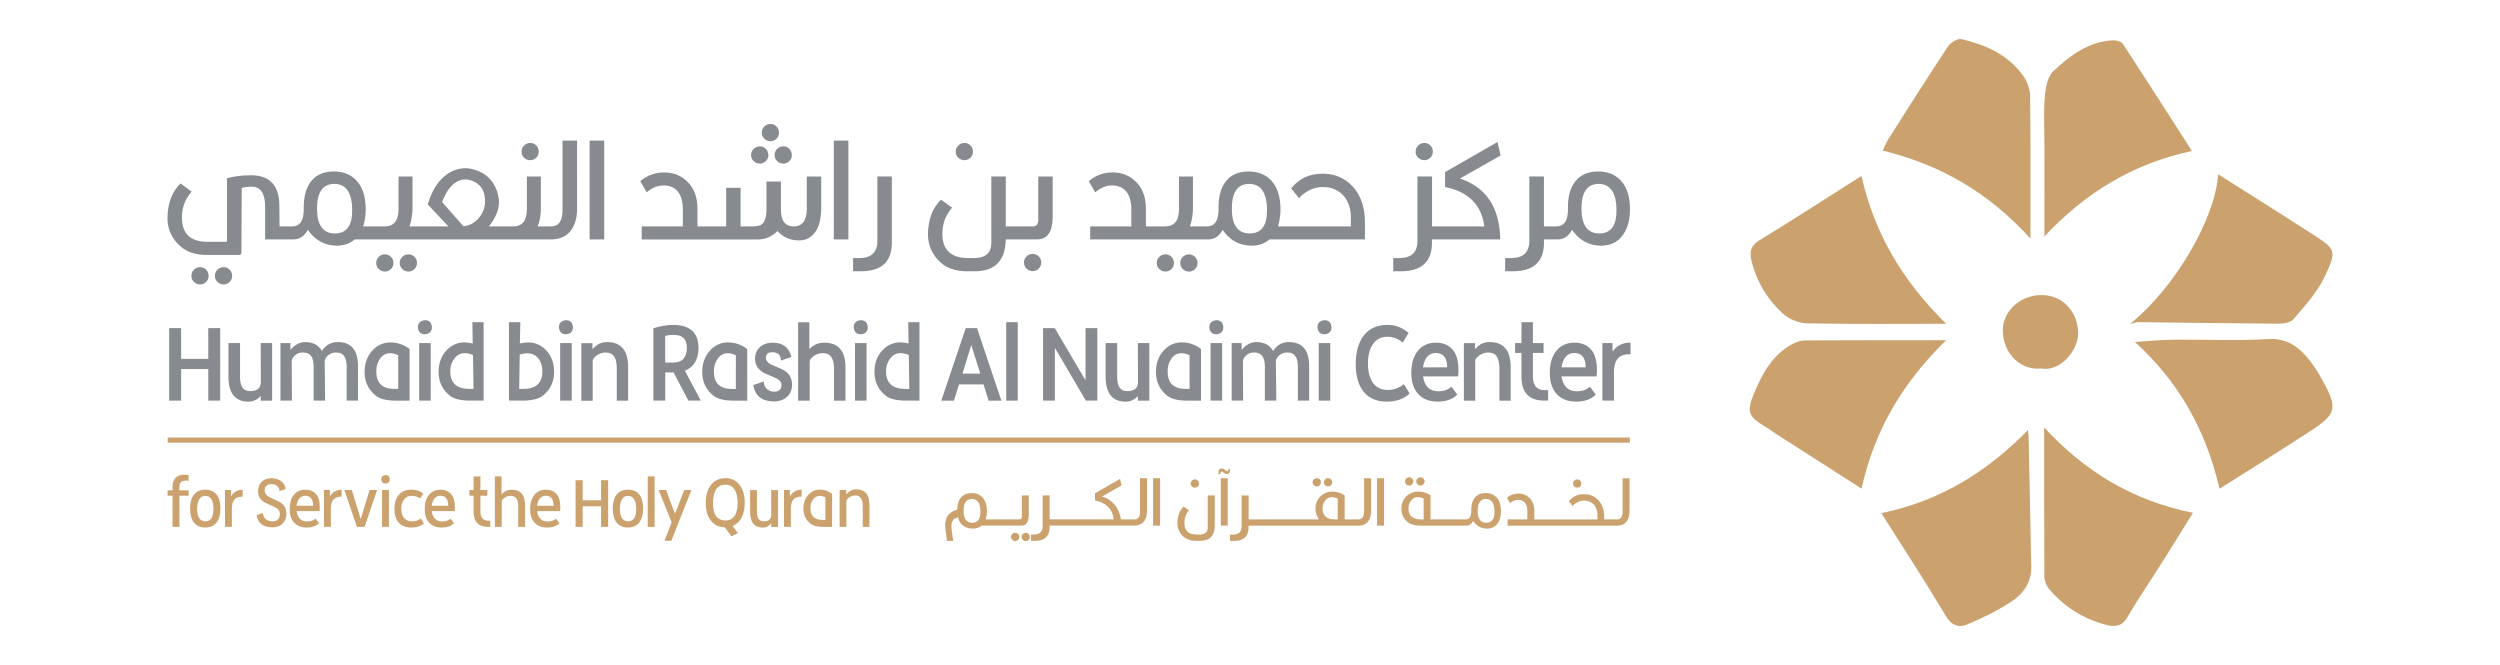 <svg xmlns="http://www.w3.org/2000/svg" xmlns:xlink="http://www.w3.org/1999/xlink" id="Layer_1" x="0px" y="0px" viewBox="0 0 560 148.95" style="enable-background:new 0 0 560 148.95;" xml:space="preserve"><style type="text/css">	.st0{fill:#CBA26E;}	.st1{fill:#878A8E;}</style><g>	<path class="st0" d="M520.41,85.5c-0.83-1.51-1.71-3.02-2.75-4.39c-2.42-3.18-5.11-5.44-9.71-5.16   c-7.02,0.43-14.08,0.06-21.13,0.14c-3.09,0.04-6.17,0.36-8.61,0.51c9.76,8.82,15.92,19.7,18.96,32.88   c6.87-4.35,13.73-8.6,20.5-13.01C523.35,92.77,523.64,91.39,520.41,85.5"></path>	<path class="st0" d="M477.11,72.56c0.95-0.2,1.46-0.41,1.98-0.4c10.41,0.11,20.82,0.29,31.23,0.35c1.17,0,2.79-0.25,3.44-1.03   c2.53-3,5.32-5.99,6.96-9.48c2.8-5.94,2.51-6.16-2.79-9.59c-6.88-4.45-13.83-8.79-21.06-13.37   C496.21,49.1,486.98,64.72,477.11,72.56"></path>	<path class="st0" d="M457.89,95.74c0,11.29-0.02,22.4,0.05,33.5c0,0.89,0.43,1.94,1.01,2.63c3.38,4.04,7.69,6.75,12.76,8.08   c1.69,0.45,3.48,0.56,4.73-1.56c2.63-4.48,5.57-8.78,8.35-13.18c2.17-3.43,4.29-6.9,6.43-10.34   C477.88,112.19,467.14,105.77,457.89,95.74"></path>	<path class="st0" d="M454.26,96.34c-9.06,9.24-19.53,15.87-32.84,18.6c4.84,7.66,9.81,15.26,14.46,23.06   c1.31,2.21,2.97,2.64,4.77,1.88c3.43-1.44,6.83-3.11,9.94-5.15c2.64-1.73,4.48-4.29,4.41-7.78c-0.2-9.67-0.38-19.33-0.58-29   C454.4,97.26,454.28,96.58,454.26,96.34"></path>	<path class="st0" d="M454.82,53.44c0-11.02,0.06-21.46-0.07-31.9c-0.02-1.53-0.65-3.28-1.54-4.54c-3.36-4.75-8.4-6.98-13.85-8.24   c-0.85-0.2-2.41,0.76-2.99,1.62c-4.56,6.87-8.97,13.84-13.39,20.8c-0.58,0.91-0.95,1.96-1.24,2.56   C434.67,36.9,445.44,43.12,454.82,53.44"></path>	<path class="st0" d="M457.94,52.97c9.08-9.69,19.67-16.28,33.05-19.15c-5.15-8.03-10.26-16.04-15.46-23.99   c-0.35-0.53-1.45-0.83-2.18-0.8c-5.49,0.23-9.64,3.4-13.38,6.88c-1.32,1.22-1.77,3.77-1.94,5.78c-0.3,3.5-0.08,7.04-0.08,10.56   C457.94,39.15,457.94,46.05,457.94,52.97"></path>	<path class="st0" d="M404.4,76.25c-0.99,0-2.07,0.36-2.96,0.84c-4.47,2.42-6.72,6.66-8.57,11.09c-1.71,4.08-1.2,5.2,2.62,7.43   c0.75,0.44,1.44,1,2.17,1.47c6.43,4.12,12.87,8.23,19.33,12.37c2.88-13.09,9.2-23.73,18.95-33.25   C425.11,76.21,414.75,76.19,404.4,76.25"></path>	<path class="st0" d="M399.37,70.26c1.36,1.25,3.6,2.13,5.45,2.17c10.16,0.21,20.32,0.1,31.14,0.1c-9.94-9.73-16.11-20.38-19-33.12   c-7.65,4.85-15.21,9.74-22.88,14.43c-1.87,1.15-2.22,2.53-1.8,4.35C393.38,62.94,395.83,67.02,399.37,70.26"></path>	<path class="st0" d="M465.52,74.57c-0.08-4.37-3.16-8.45-8.17-8.48c-4.79-0.03-8.89,3.63-8.72,8.24c0.18,4.83,3.91,8.72,8.62,8.21   C461.45,83.36,465.59,78.46,465.52,74.57"></path>	<path class="st1" d="M40.37,55.14c1.45,1.31,3.46,1.97,6.01,1.97h7.21c0.33,0,0.49-0.2,0.49-0.6l0.07-14.41   c0.68-0.19,1.43-0.28,2.25-0.28c1.99,0,2.99,1.51,2.99,4.53v7.27h5.24h0.53h0.63c1.36-0.02,2.41-0.74,3.16-2.14   c1.64,2.37,3.83,3.55,6.57,3.55c1.57-0.02,2.88-0.49,3.94-1.41h4.39h0.53h10.33h0.53h18.45h0.53h9.25h0.03h0.49v-0.02   c1.81-0.11,3.17-0.85,4.08-2.23c0.8-1.24,1.2-2.78,1.2-4.61V31.49h-3.27v15.61c0,2.39-0.85,3.6-2.53,3.62h-3.02   c0.47-1.2,0.7-2.54,0.7-4.04v-7.13h-3.13v7.31c0,2.58-1.03,3.86-3.09,3.86h-0.7h-0.53h-4.18c1.5-1.9,2.25-3.71,2.25-5.45   c-0.02-1.12-0.29-2.25-0.81-3.37c-0.91-1.9-2.41-3.17-4.5-3.83c-0.75-0.26-1.49-0.39-2.21-0.39c-0.96,0-1.92,0.21-2.88,0.63   c-2.46,1.17-4.24,3.44-5.34,6.82l-0.25,0.63l4.67,4.96h-5.2h-0.53h-2.99c0.45-1.36,0.67-2.71,0.67-4.04v-7.13h-3.13v7.31   c0,2.58-1.03,3.86-3.09,3.86h-1.79h-0.53h-2.5c0.37-1.29,0.56-2.55,0.56-3.8c0-2.74-0.64-4.84-1.91-6.31   c-1.28-1.46-3.01-2.2-5.19-2.2c-2.23,0-3.91,0.7-5.06,2.11c-1.15,1.4-1.72,3.37-1.72,5.9v0.6c-0.02,2.44-0.87,3.67-2.53,3.69h-0.35   h-0.53h-2.01l-0.04-4.53c0-4.55-2.06-6.85-6.18-6.92c-2.16,0-4.01,0.22-5.56,0.67v14.24h-4.43c-3.77-0.02-5.66-1.84-5.66-5.45   c0-2.23,0.73-4.16,2.18-5.8l-2.5-1.83c-1.9,1.83-2.87,4.43-2.92,7.8C37.54,51.37,38.49,53.45,40.37,55.14 M99.03,45.26   c0.89-2.41,2.09-3.98,3.59-4.71c0.54-0.23,1.09-0.35,1.65-0.35c0.44,0,0.9,0.08,1.37,0.25c1.99,0.7,3,2.24,3.02,4.61   c0,1.55-0.57,2.92-1.72,4.11c-0.84,0.87-1.88,1.37-3.13,1.51L99.03,45.26z M74.85,41.19c2.69,0,4.04,1.99,4.04,5.97   c0,3.42-1.29,5.13-3.87,5.13c-2.67,0-4.01-1.86-4.01-5.59C71.02,43.07,72.29,41.23,74.85,41.19"></path>	<path class="st1" d="M51.44,63.15c0.37-0.37,0.56-0.82,0.56-1.34c0-0.56-0.19-1.03-0.56-1.41c-0.38-0.37-0.82-0.56-1.34-0.56   c-0.54,0-1,0.19-1.39,0.56c-0.39,0.38-0.58,0.85-0.58,1.41c0,0.52,0.19,0.96,0.58,1.34c0.39,0.37,0.85,0.56,1.39,0.56   C50.62,63.72,51.06,63.53,51.44,63.15"></path>	<path class="st1" d="M46.17,63.15c0.37-0.37,0.56-0.82,0.56-1.34c0-0.56-0.19-1.03-0.56-1.41c-0.37-0.37-0.83-0.56-1.37-0.56   c-0.52,0-0.97,0.19-1.35,0.56c-0.39,0.38-0.58,0.85-0.58,1.41c0,0.52,0.19,0.96,0.58,1.34c0.39,0.37,0.84,0.56,1.35,0.56   C45.34,63.72,45.79,63.53,46.17,63.15"></path>	<path class="st1" d="M93.41,58.9c0-0.54-0.19-1-0.56-1.37c-0.38-0.37-0.82-0.56-1.34-0.56c-0.54,0-1,0.19-1.39,0.56   c-0.39,0.37-0.58,0.83-0.58,1.37c0,0.54,0.19,1,0.58,1.37c0.39,0.37,0.85,0.56,1.39,0.56c0.51,0,0.96-0.19,1.34-0.56   C93.22,59.9,93.41,59.44,93.41,58.9"></path>	<path class="st1" d="M87.57,60.27c0.37-0.38,0.56-0.83,0.56-1.37c0-0.54-0.19-1-0.56-1.37c-0.38-0.37-0.83-0.56-1.37-0.56   c-0.51,0-0.97,0.19-1.35,0.56c-0.39,0.38-0.58,0.83-0.58,1.37c0,0.54,0.19,1,0.58,1.37c0.39,0.37,0.84,0.56,1.35,0.56   C86.74,60.83,87.2,60.65,87.57,60.27"></path>	<path class="st1" d="M118.75,35.88c0.54,0,1-0.19,1.37-0.56c0.38-0.37,0.56-0.82,0.56-1.34c0-0.56-0.19-1.03-0.56-1.4   c-0.37-0.38-0.83-0.56-1.37-0.56c-0.52,0-0.97,0.2-1.35,0.58c-0.39,0.39-0.58,0.85-0.58,1.39c0,0.52,0.19,0.96,0.58,1.34   C117.78,35.69,118.23,35.88,118.75,35.88"></path>	<rect x="132.07" y="31.49" class="st1" width="3.27" height="22.14"></rect>	<path class="st1" d="M148.66,41.54c1.31,0,2.35,0.43,3.11,1.3c0.76,0.87,1.15,2.16,1.18,3.87v4.01h-9.21v2.92h14.48h0.53h10.97   c1.76,0,3.23-0.63,4.43-1.9c1.22,1.41,2.85,2.11,4.88,2.11c1.55,0,2.78-0.68,3.69-2.04c0.8-1.17,1.21-2.94,1.23-5.31v-6.96h-3.23   v7.17c0,2.67-0.97,4.01-2.92,4.01c-1.92,0-2.88-1.26-2.88-3.8v-6.26h-3.23v6.22c0,1.85-0.41,3.01-1.23,3.48   c-0.4,0.24-1.1,0.35-2.11,0.35h-2.46v-8.65h-3.23v8.65h-3.9h-0.53h-2v-3.97c0-2.51-0.72-4.49-2.15-5.94   c-1.43-1.45-3.2-2.18-5.31-2.18c-2.04,0-3.82,0.65-5.34,1.97c0.47,0.85,0.95,1.68,1.44,2.5C146.06,42.05,147.33,41.54,148.66,41.54   "></path>	<path class="st1" d="M172.6,31.63c0.52,0,0.96-0.19,1.34-0.56c0.37-0.37,0.56-0.82,0.56-1.34c0-0.56-0.19-1.03-0.56-1.4   c-0.37-0.38-0.82-0.56-1.34-0.56c-0.54,0-1,0.19-1.39,0.56c-0.39,0.37-0.58,0.84-0.58,1.4c0,0.52,0.2,0.96,0.58,1.34   C171.6,31.44,172.06,31.63,172.6,31.63"></path>	<path class="st1" d="M170.21,36.65c0.51,0,0.96-0.19,1.34-0.56c0.38-0.37,0.56-0.82,0.56-1.34c0-0.56-0.19-1.03-0.56-1.4   c-0.37-0.38-0.82-0.56-1.34-0.56c-0.54,0-1,0.19-1.39,0.56c-0.39,0.37-0.58,0.84-0.58,1.4c0,0.52,0.2,0.96,0.58,1.34   C169.21,36.46,169.67,36.65,170.21,36.65"></path>	<path class="st1" d="M173.51,34.75c0,0.52,0.19,0.96,0.58,1.34c0.39,0.37,0.85,0.56,1.39,0.56c0.51,0,0.96-0.19,1.33-0.56   c0.38-0.37,0.56-0.82,0.56-1.34c0-0.56-0.19-1.03-0.56-1.41c-0.37-0.37-0.82-0.56-1.33-0.56c-0.54,0-1,0.19-1.39,0.56   C173.71,33.72,173.51,34.19,173.51,34.75"></path>	<rect x="186.77" y="31.49" class="st1" width="3.27" height="22.14"></rect>	<path class="st1" d="M199.77,54.37V39.53h-3.23v14.41c0,2.58-1.37,3.87-4.11,3.87h-1.34v2.95h1.76   C197.46,60.77,199.77,58.63,199.77,54.37"></path>	<path class="st1" d="M216.01,35.88c0.54,0,1-0.19,1.37-0.56c0.38-0.37,0.56-0.82,0.56-1.34c0-0.56-0.19-1.03-0.56-1.4   c-0.37-0.38-0.83-0.56-1.37-0.56c-0.52,0-0.97,0.2-1.35,0.58c-0.39,0.39-0.58,0.85-0.58,1.39c0,0.52,0.19,0.96,0.58,1.34   C215.04,35.69,215.49,35.88,216.01,35.88"></path>	<path class="st1" d="M210.7,58.8c1.45,1.31,3.46,1.97,6.01,1.97h1.62c4.55,0,6.87-2.38,6.96-7.14h1.97h0.53h4.5   c2.27,0,3.45-1.62,3.51-4.85v-9.24h-3.23v9.74c0,0.94-0.4,1.42-1.2,1.44h-3.58h-0.53h-1.97V39.53h-3.23V54.4   c0,2.25-1.29,3.39-3.87,3.41h-1.44c-3.77-0.05-5.66-1.86-5.66-5.45c0-2.23,0.72-4.17,2.18-5.84l-2.49-1.79   c-1.9,1.83-2.87,4.42-2.92,7.77C207.88,55.01,208.83,57.11,210.7,58.8"></path>	<path class="st1" d="M229.95,57.43c-0.39,0.37-0.58,0.83-0.58,1.37c0,0.54,0.19,1,0.58,1.37c0.39,0.37,0.85,0.56,1.39,0.56   c0.52,0,0.96-0.19,1.34-0.56c0.37-0.38,0.56-0.83,0.56-1.37c0-0.54-0.19-1-0.56-1.37c-0.37-0.37-0.82-0.56-1.34-0.56   C230.8,56.86,230.33,57.05,229.95,57.43"></path>	<path class="st1" d="M249.12,41.54c1.31,0,2.35,0.43,3.11,1.3c0.76,0.87,1.15,2.16,1.18,3.86v4.01h-9.21v2.92h14.48h0.53h10.33   h0.53h0.63c1.36-0.02,2.42-0.74,3.16-2.14c1.64,2.37,3.83,3.55,6.57,3.55c1.57-0.02,2.88-0.49,3.94-1.41h4.39h0.53h16.45v-3.97   c0-3.09-0.84-5.65-2.53-7.66c-1.8-2.06-4.11-3.1-6.92-3.1c-2.97,0-5.33,1.1-7.06,3.31l1.76,2.21c0.26-0.37,0.62-0.73,1.09-1.05   c1.31-0.98,2.73-1.48,4.25-1.48c1.95,0,3.51,0.68,4.71,2.04c1.03,1.29,1.55,2.87,1.55,4.75v2.04H289.3h-0.53h-2.5   c0.37-1.29,0.56-2.55,0.56-3.8c0-2.74-0.64-4.84-1.92-6.31c-1.28-1.46-3.01-2.2-5.18-2.2c-2.23,0-3.91,0.7-5.06,2.11   c-1.15,1.4-1.72,3.37-1.72,5.9v0.6c-0.02,2.44-0.87,3.67-2.53,3.69h-0.35h-0.53h-2.99c0.45-1.36,0.67-2.71,0.67-4.04v-7.13h-3.13   v7.31c0,2.58-1.03,3.86-3.09,3.86h-1.79h-0.53h-2v-3.97c0-2.51-0.71-4.49-2.14-5.94c-1.43-1.45-3.2-2.18-5.31-2.18   c-2.04,0-3.82,0.66-5.34,1.97c0.47,0.84,0.95,1.68,1.44,2.5C246.52,42.05,247.78,41.54,249.12,41.54 M279.77,41.19   c2.69,0,4.04,1.99,4.04,5.97c0,3.42-1.29,5.13-3.87,5.13c-2.67,0-4.01-1.86-4.01-5.59C275.94,43.07,277.22,41.23,279.77,41.19"></path>	<path class="st1" d="M262.41,60.27c0.37-0.38,0.56-0.83,0.56-1.37c0-0.54-0.19-1-0.56-1.37c-0.38-0.37-0.83-0.56-1.37-0.56   c-0.52,0-0.97,0.19-1.35,0.56c-0.39,0.38-0.58,0.83-0.58,1.37c0,0.54,0.19,1,0.58,1.37c0.39,0.37,0.84,0.56,1.35,0.56   C261.57,60.83,262.03,60.65,262.41,60.27"></path>	<path class="st1" d="M266.34,60.84c0.51,0,0.96-0.19,1.34-0.56c0.37-0.38,0.56-0.83,0.56-1.37c0-0.54-0.19-1-0.56-1.37   c-0.38-0.37-0.82-0.56-1.34-0.56c-0.54,0-1,0.19-1.39,0.56c-0.39,0.38-0.58,0.83-0.58,1.37c0,0.54,0.2,1,0.58,1.37   C265.34,60.65,265.81,60.84,266.34,60.84"></path>	<path class="st1" d="M319.03,35.88c0.54,0,1-0.19,1.37-0.56c0.38-0.37,0.56-0.82,0.56-1.34c0-0.56-0.19-1.03-0.56-1.4   c-0.37-0.38-0.83-0.56-1.37-0.56c-0.51,0-0.97,0.2-1.35,0.58c-0.39,0.39-0.58,0.85-0.58,1.39c0,0.52,0.19,0.96,0.58,1.34   C318.07,35.69,318.52,35.88,319.03,35.88"></path>	<path class="st1" d="M320.76,54.37v-0.74h2.01h0.53h12.76c-0.14-7.15-3.15-11.69-9.03-13.64l9.11-5.17l-0.7-3.02l-11.74,6.75v3.34   c5.25,1.08,8.18,4.02,8.79,8.82h-9.17h-0.53h-2.01V39.53h-3.27v14.41c0,2.58-1.36,3.87-4.08,3.87h-1.34v2.95h1.72   C318.44,60.77,320.76,58.63,320.76,54.37"></path>	<path class="st1" d="M345.85,54.37v-0.74h2h0.53h0.6c1.36-0.02,2.41-0.74,3.16-2.14c1.64,2.37,3.84,3.55,6.61,3.55   c2.44-0.05,4.21-1.14,5.31-3.27c0.7-1.31,1.05-2.96,1.05-4.96c0-2.67-0.63-4.74-1.9-6.2c-1.27-1.46-2.99-2.2-5.17-2.2   c-2.23,0-3.92,0.7-5.08,2.11c-1.16,1.4-1.74,3.37-1.74,5.9v0.6c-0.02,2.44-0.87,3.67-2.53,3.69h-0.32h-0.53h-2V39.53h-3.27v14.41   c0,2.58-1.36,3.87-4.08,3.87h-1.34v2.95h1.72C343.53,60.77,345.85,58.63,345.85,54.37 M358.05,41.19c2.69,0,4.04,1.99,4.04,5.97   c0,3.42-1.28,5.13-3.83,5.13c-2.67,0-4.01-1.86-4.01-5.59C354.25,43.07,355.52,41.23,358.05,41.19"></path>	<polygon class="st1" points="49.32,89.74 49.32,73.5 46.65,73.5 46.65,80.39 40.57,80.39 40.57,73.5 37.9,73.5 37.9,89.74    40.57,89.74 40.57,82.67 46.65,82.67 46.65,89.74  "></polygon>	<path class="st1" d="M60.96,89.74V76.85H58.4l0.03,8.86c-0.07,1.28-0.86,1.9-2.43,1.9c-1.5,0-2.23-1.03-2.23-3.14v-7.62h-2.59v7.62   c0.02,3.65,1.52,5.5,4.49,5.5c1.03,0,1.95-0.42,2.74-1.26v1.04H60.96z"></path>	<path class="st1" d="M80.19,89.74v-7.9c-0.05-3.47-1.58-5.22-4.54-5.22c-0.71,0-1.37,0.16-1.96,0.47c-0.55,0.29-1.08,0.8-1.57,1.52   c-0.46-0.72-0.99-1.23-1.57-1.52c-0.61-0.31-1.38-0.47-2.27-0.47c-0.63,0-1.27,0.2-1.9,0.58c-0.52,0.31-0.96,0.72-1.32,1.21v-1.56   h-2.24v12.89h2.57l-0.05-8.88c0.01-0.23,0.12-0.5,0.31-0.78c0.19-0.29,0.48-0.55,0.84-0.78c0.36-0.22,0.81-0.34,1.33-0.34h0.08   c1.58,0,2.36,1.03,2.36,3.14v7.64h2.57l-0.1-8.86c0-0.23,0.1-0.5,0.3-0.79c0.2-0.3,0.5-0.56,0.88-0.79   c0.38-0.23,0.83-0.34,1.33-0.34h0.08c1.57,0,2.33,1.03,2.33,3.14v7.64H80.19z"></path>	<path class="st1" d="M81.66,83.35c0.02,2.18,0.85,3.95,2.48,5.25c0.88,0.74,2.39,1.13,4.47,1.15h3.14V78.18l-0.05-0.03   c-1.25-0.96-2.69-1.45-4.26-1.45c-1.33,0-2.52,0.45-3.53,1.32C82.42,79.35,81.66,81.14,81.66,83.35 M85.4,79.99   c0.52-0.58,1.17-0.88,1.95-0.88c0.6,0,1.22,0.16,1.85,0.47v7.54h-0.85c-2.73-0.01-4.06-1.3-4.06-3.93   C84.28,81.96,84.66,80.88,85.4,79.99"></path>	<rect x="93.89" y="76.85" class="st1" width="2.59" height="12.89"></rect>	<path class="st1" d="M95.19,71.72L95.19,71.72c-1.05,0.11-1.58,0.64-1.58,1.6c0.09,1.03,0.62,1.55,1.59,1.55h0h0   c1.03-0.09,1.55-0.61,1.55-1.57C96.68,72.25,96.15,71.72,95.19,71.72"></path>	<path class="st1" d="M100.49,78.02c-1.49,1.31-2.25,3.1-2.25,5.32c0.02,2.18,0.85,3.95,2.48,5.25c0.88,0.74,2.39,1.13,4.47,1.15   h3.14V72.17h-2.52l0.08,4.77c-0.7-0.16-1.32-0.25-1.87-0.25C102.7,76.7,101.51,77.15,100.49,78.02 M105.95,79.53l0.12,7.59h-0.87   c-2.92-0.02-4.34-1.31-4.34-3.96c0-1.2,0.4-2.27,1.19-3.18c0.55-0.58,1.25-0.88,2.08-0.88C104.73,79.12,105.34,79.26,105.95,79.53"></path>	<path class="st1" d="M116.55,72.17h-2.54v17.57h3.14c2.08-0.02,3.6-0.4,4.49-1.15c1.63-1.3,2.47-3.07,2.49-5.25   c0-2.23-0.76-4.02-2.26-5.32c-1.03-0.88-2.22-1.32-3.53-1.32c-0.55,0-1.18,0.08-1.89,0.23l0.1-4.64L116.55,72.17z M118.14,79.14   c0.88,0,1.61,0.28,2.16,0.83c0.79,0.77,1.19,1.85,1.19,3.2c0,2.64-1.42,3.94-4.34,3.95h-0.85l0.12-7.71   C117.09,79.23,117.66,79.14,118.14,79.14"></path>	<path class="st1" d="M126.78,71.72L126.78,71.72c-1.05,0.11-1.58,0.64-1.58,1.6c0.09,1.03,0.63,1.55,1.59,1.55h0h0   c1.03-0.09,1.55-0.61,1.55-1.57C128.26,72.25,127.73,71.72,126.78,71.72"></path>	<rect x="125.48" y="76.85" class="st1" width="2.59" height="12.89"></rect>	<path class="st1" d="M132.75,80.86c0-0.38,0.3-0.8,0.9-1.23c0.6-0.44,1.27-0.66,1.97-0.66h0.13c1.62,0,2.41,1.15,2.41,3.52v7.26   h2.54v-7.54c0-3.7-1.58-5.58-4.69-5.58c-0.66,0-1.25,0.12-1.78,0.37c-0.47,0.22-0.98,0.63-1.52,1.23v-1.36h-2.49v12.89h2.54V80.86z   "></path>	<path class="st1" d="M156.47,77.88c-0.02-3.38-1.94-5.1-5.71-5.1c-1.31,0-2.76,0.24-4.33,0.72l-0.08,0.02v16.22h2.67v-6.33h1.85   l3.33,6.33h2.78l-3.56-6.69C155.45,82.22,156.47,80.48,156.47,77.88 M150.82,81.2H149v-5.94c0.41-0.16,1.06-0.24,1.92-0.24   c1.98,0,2.94,0.95,2.94,2.91C153.81,80.13,152.81,81.2,150.82,81.2"></path>	<path class="st1" d="M159.54,78.03c-1.49,1.32-2.25,3.11-2.25,5.32c0.02,2.18,0.85,3.94,2.48,5.25c0.88,0.75,2.39,1.13,4.47,1.15   h3.14V78.18l-0.05-0.03c-1.25-0.96-2.69-1.45-4.26-1.45C161.74,76.7,160.56,77.15,159.54,78.03 M164.82,87.13h-0.85   c-2.73-0.02-4.06-1.3-4.06-3.93c0-1.24,0.38-2.32,1.12-3.2c0.52-0.58,1.17-0.88,1.95-0.88c0.6,0,1.22,0.16,1.85,0.46V87.13z"></path>	<path class="st1" d="M173.37,87.74h-0.08c-0.43,0-0.89-0.16-1.36-0.49c-0.48-0.32-0.76-0.87-0.84-1.65l-0.01-0.14l-2.34,0.79   l0.02,0.1c0.4,2.34,1.92,3.54,4.54,3.58c1.21,0,2.2-0.34,2.95-1c0.75-0.66,1.15-1.56,1.18-2.68c0-1.69-0.78-2.88-2.33-3.56   l-1.73-0.76c-1.2-0.45-1.81-1.04-1.81-1.73c0-0.4,0.11-0.7,0.33-0.94c0.21-0.23,0.57-0.35,1.06-0.35h0.1c0.5,0,0.93,0.12,1.28,0.36   c0.35,0.27,0.55,0.72,0.59,1.34l0.01,0.14l2.35-0.76l-0.03-0.1c-0.49-2.03-1.86-3.09-4.1-3.14c-1.17,0-2.14,0.32-2.87,0.96   c-0.73,0.64-1.12,1.5-1.16,2.56c0,1.59,0.8,2.74,2.38,3.44l1.93,0.84c0.63,0.26,1.06,0.53,1.28,0.78c0.22,0.25,0.33,0.58,0.33,0.99   C175.01,87.28,174.46,87.74,173.37,87.74"></path>	<path class="st1" d="M181.29,78.18v-6h-2.51v17.57h2.59v-8.76c0-0.38,0.3-0.8,0.9-1.23c0.6-0.44,1.27-0.66,1.99-0.66h0.13   c1.64,0,2.43,1.15,2.43,3.52v7.13h2.57v-7.46c0-3.67-1.6-5.53-4.74-5.53c-0.67,0-1.28,0.11-1.8,0.34   C182.37,77.29,181.85,77.66,181.29,78.18"></path>	<rect x="191.52" y="76.85" class="st1" width="2.59" height="12.89"></rect>	<path class="st1" d="M192.81,71.72L192.81,71.72c-1.05,0.11-1.58,0.64-1.58,1.6c0.09,1.03,0.62,1.55,1.59,1.55h0h0.01   c1.03-0.09,1.55-0.61,1.55-1.57C194.3,72.25,193.77,71.72,192.81,71.72"></path>	<path class="st1" d="M198.12,78.02c-1.49,1.31-2.25,3.1-2.25,5.32c0.02,2.18,0.85,3.95,2.48,5.25c0.88,0.74,2.39,1.13,4.47,1.15   h3.14V72.17h-2.52l0.08,4.77c-0.7-0.16-1.32-0.25-1.87-0.25C200.32,76.7,199.13,77.15,198.12,78.02 M203.57,79.53l0.12,7.59h-0.88   c-2.92-0.02-4.34-1.31-4.34-3.96c0-1.2,0.4-2.27,1.19-3.18c0.55-0.58,1.25-0.88,2.08-0.88C202.35,79.12,202.97,79.26,203.57,79.53"></path>	<path class="st1" d="M218.85,73.5h-2.53l-5.42,16.1l-0.05,0.15h2.83l1.15-3.64h5.48l1.12,3.56l0.02,0.08h2.86l-5.44-16.17   L218.85,73.5z M215.59,83.69l1.98-6.42l2.01,6.42H215.59z"></path>	<rect x="225.39" y="72.17" class="st1" width="2.59" height="17.57"></rect>	<polygon class="st1" points="233.65,89.74 236.29,89.74 236.29,77.92 243.2,89.69 243.24,89.74 245.8,89.74 245.8,73.5    243.16,73.5 243.16,85.2 236.3,73.55 236.27,73.5 233.65,73.5  "></polygon>	<path class="st1" d="M257.45,89.74V76.85h-2.57l0.03,8.86c-0.07,1.28-0.86,1.9-2.43,1.9c-1.5,0-2.23-1.03-2.23-3.14v-7.62h-2.59   v7.62c0.02,3.65,1.52,5.5,4.49,5.5c1.03,0,1.95-0.42,2.74-1.26v1.04H257.45z"></path>	<path class="st1" d="M261.41,88.6c0.88,0.74,2.39,1.13,4.47,1.15h3.14V78.18l-0.05-0.04c-1.25-0.96-2.69-1.45-4.26-1.45   c-1.33,0-2.52,0.45-3.53,1.32c-1.49,1.32-2.25,3.11-2.25,5.32C258.94,85.53,259.78,87.3,261.41,88.6 M262.66,79.99   c0.52-0.58,1.17-0.88,1.95-0.88c0.6,0,1.22,0.16,1.85,0.47v7.54h-0.85c-2.73-0.01-4.06-1.3-4.06-3.93   C261.54,81.96,261.92,80.88,262.66,79.99"></path>	<rect x="271.16" y="76.85" class="st1" width="2.59" height="12.89"></rect>	<path class="st1" d="M272.46,71.72L272.46,71.72c-1.05,0.11-1.58,0.64-1.58,1.6c0.09,1.03,0.62,1.55,1.59,1.55h0h0   c1.03-0.09,1.55-0.61,1.55-1.57C273.94,72.25,273.42,71.72,272.46,71.72"></path>	<path class="st1" d="M293.25,89.74v-7.9c-0.05-3.47-1.58-5.22-4.54-5.22c-0.71,0-1.37,0.16-1.96,0.47   c-0.55,0.29-1.08,0.8-1.57,1.52c-0.46-0.72-0.99-1.23-1.57-1.52c-0.61-0.31-1.38-0.47-2.27-0.47c-0.63,0-1.27,0.2-1.9,0.58   c-0.52,0.31-0.96,0.72-1.31,1.21v-1.56h-2.24v12.89h2.57l-0.05-8.88c0.02-0.23,0.12-0.5,0.31-0.78c0.19-0.29,0.48-0.55,0.84-0.78   c0.36-0.22,0.81-0.34,1.33-0.34h0.08c1.58,0,2.36,1.03,2.36,3.14v7.64h2.57l-0.1-8.86c0-0.23,0.1-0.5,0.3-0.79   c0.2-0.3,0.5-0.56,0.88-0.79c0.38-0.23,0.83-0.34,1.33-0.34h0.08c1.56,0,2.33,1.03,2.33,3.14v7.64H293.25z"></path>	<path class="st1" d="M296.69,71.72L296.69,71.72c-1.05,0.11-1.58,0.64-1.58,1.6c0.09,1.03,0.62,1.55,1.59,1.55h0h0.01   c1.03-0.09,1.55-0.61,1.55-1.57C298.17,72.25,297.65,71.72,296.69,71.72"></path>	<rect x="295.39" y="76.85" class="st1" width="2.59" height="12.89"></rect>	<path class="st1" d="M303.68,81.57c0,2.68,0.61,4.76,1.8,6.21c1.2,1.45,2.94,2.19,5.15,2.19c2.09,0,3.79-0.59,5.06-1.76l0.07-0.06   l-1.28-2.1l-0.1,0.08c-1.04,0.81-2.22,1.22-3.52,1.22c-1.41,0-2.51-0.52-3.28-1.54c-0.77-1.03-1.16-2.51-1.16-4.37   c0-1.86,0.39-3.35,1.16-4.42c0.76-1.06,1.83-1.59,3.18-1.59c1.22,0,2.35,0.41,3.36,1.22l0.1,0.08l1.31-2.16l-0.08-0.06   c-0.75-0.6-1.5-1.04-2.22-1.32c-0.73-0.27-1.55-0.41-2.46-0.41c-2.25,0-4.01,0.78-5.25,2.32   C304.31,76.63,303.68,78.81,303.68,81.57"></path>	<path class="st1" d="M326.62,84.23c0.05-0.4,0.08-0.82,0.08-1.24c0-2.16-0.46-3.75-1.36-4.74c-0.91-1-2.15-1.5-3.68-1.5   c-1.69,0-3.05,0.61-4.04,1.82c-0.99,1.2-1.49,2.87-1.49,4.95c0,2.02,0.52,3.62,1.55,4.74c1.03,1.13,2.49,1.7,4.33,1.7   c1.89,0,3.35-0.51,4.35-1.51l0.07-0.07l-1.3-1.75l-0.09,0.08c-0.74,0.62-1.67,0.94-2.77,0.94c-2.02,0-3.16-1.09-3.51-3.33h7.85   L326.62,84.23z M318.75,82.27c0.17-1.06,0.5-1.86,0.97-2.39c0.48-0.54,1.11-0.81,1.87-0.81c1.71,0,2.55,1.05,2.58,3.21H318.75z"></path>	<path class="st1" d="M338.39,89.74v-7.54c0-3.7-1.58-5.58-4.69-5.58c-0.65,0-1.25,0.12-1.78,0.37c-0.47,0.22-0.97,0.63-1.52,1.23   v-1.36h-2.49v12.89h2.54v-8.89c0-0.38,0.3-0.8,0.9-1.23c0.6-0.44,1.27-0.66,1.97-0.66h0.13c1.62,0,2.41,1.15,2.41,3.52v7.26H338.39   z"></path>	<path class="st1" d="M345.93,89.74h0.85v-2.34h-0.7c-1.82,0-2.71-1-2.71-3.06v-5.28h2.39v-2.21h-2.39v-4.68h-2.56v4.68h-1.43v2.21   h1.43v5.4C340.81,87.95,342.53,89.73,345.93,89.74"></path>	<path class="st1" d="M357.64,84.23c0.05-0.4,0.08-0.82,0.08-1.24c0-2.16-0.46-3.75-1.36-4.74c-0.91-1-2.15-1.5-3.68-1.5   c-1.69,0-3.05,0.61-4.04,1.82c-0.99,1.2-1.49,2.87-1.49,4.95c0,2.02,0.52,3.62,1.55,4.74c1.04,1.13,2.49,1.7,4.33,1.7   c1.89,0,3.35-0.51,4.35-1.51l0.07-0.07l-1.3-1.75l-0.09,0.08c-0.74,0.62-1.67,0.94-2.77,0.94c-2.02,0-3.16-1.09-3.5-3.33h7.85   L357.64,84.23z M349.78,82.27c0.17-1.06,0.5-1.86,0.97-2.39c0.48-0.54,1.11-0.81,1.87-0.81c1.71,0,2.55,1.05,2.58,3.21H349.78z"></path>	<path class="st1" d="M365.13,76.75c-1.67,0-2.99,0.68-3.93,2.02v-1.92h-2.26v12.89h2.59v-6.39c0-1.36,0.29-2.37,0.85-3.03   c0.56-0.65,1.48-0.98,2.75-0.98h0.11v-2.59H365.13z"></path>	<path class="st0" d="M40.44,106.42c-0.29,0.06-0.57,0.19-0.84,0.38c-0.27,0.19-0.5,0.47-0.68,0.84c-0.18,0.36-0.27,0.85-0.27,1.46   v0.73h-1.11v1.21h1.11v6.98h1.54v-6.98h2.06v-1.21h-2.07v-0.78c0-0.43,0.09-0.75,0.26-0.95c0.17-0.2,0.37-0.33,0.61-0.38   c0.24-0.05,0.45-0.08,0.64-0.08c0.22,0,0.39,0.02,0.5,0.05c0.03,0,0.05,0,0.06,0.02v-1.28c-0.15-0.06-0.51-0.1-1.08-0.1   C40.97,106.33,40.72,106.35,40.44,106.42"></path>	<path class="st0" d="M45.98,109.69c-1.09,0-1.92,0.36-2.51,1.08c-0.59,0.72-0.89,1.75-0.89,3.1c0,1.39,0.29,2.46,0.87,3.19   c0.58,0.74,1.42,1.1,2.53,1.1c1.08,0,1.92-0.36,2.51-1.1c0.59-0.73,0.89-1.78,0.89-3.15c0-1.37-0.29-2.42-0.87-3.14   C47.93,110.05,47.08,109.69,45.98,109.69 M45.99,116.79c-1.22-0.04-1.83-0.97-1.83-2.77c0.04-1.97,0.64-2.95,1.83-2.95   c0.6,0,1.05,0.26,1.36,0.77c0.31,0.51,0.46,1.25,0.46,2.2C47.79,115.88,47.19,116.79,45.99,116.79"></path>	<path class="st0" d="M51.73,111.19v-1.43h-1.33v8.26h1.54v-4.1c0-0.91,0.19-1.58,0.57-2.02c0.38-0.44,1-0.66,1.85-0.66v-1.54   C53.22,109.69,52.34,110.19,51.73,111.19"></path>	<path class="st0" d="M62.4,112.33l-1.44-0.68c-1.12-0.46-1.68-1.07-1.68-1.82c0.07-0.93,0.58-1.39,1.54-1.39   c0.55,0.01,0.98,0.16,1.29,0.45c0.31,0.29,0.48,0.65,0.5,1.1l1.4-0.45c-0.31-1.53-1.36-2.33-3.15-2.42c-0.93,0-1.66,0.26-2.21,0.77   c-0.54,0.51-0.82,1.21-0.85,2.08c0,1.28,0.6,2.19,1.79,2.72l1.61,0.75c0.55,0.24,0.94,0.5,1.16,0.76c0.22,0.27,0.33,0.6,0.33,1   c-0.05,1.06-0.62,1.59-1.69,1.59c-1.3-0.07-2.01-0.7-2.11-1.89l-1.41,0.46c0.26,1.8,1.43,2.73,3.5,2.77c0.96,0,1.72-0.27,2.29-0.8   c0.56-0.53,0.86-1.26,0.88-2.19C64.16,113.79,63.57,112.85,62.4,112.33"></path>	<path class="st0" d="M68.41,109.69c-1.08,0-1.94,0.39-2.58,1.16c-0.64,0.77-0.95,1.84-0.95,3.19c0,1.3,0.33,2.32,1,3.04   c0.66,0.72,1.59,1.09,2.77,1.09c1.22,0,2.15-0.32,2.79-0.96l-0.76-1.03c-0.5,0.42-1.12,0.63-1.86,0.63c-1.37,0-2.16-0.77-2.37-2.32   h5.14c0.03-0.27,0.05-0.53,0.05-0.8c0-1.39-0.29-2.41-0.87-3.04C70.17,110.01,69.39,109.69,68.41,109.69 M66.43,113.29   c0.11-0.75,0.33-1.31,0.66-1.68c0.33-0.37,0.76-0.56,1.28-0.56c1.17,0,1.76,0.75,1.76,2.24H66.43z"></path>	<path class="st0" d="M73.9,111.19v-1.43h-1.33v8.26h1.54v-4.1c0-0.91,0.19-1.58,0.57-2.02c0.38-0.44,1-0.66,1.85-0.66v-1.54   C75.39,109.69,74.51,110.19,73.9,111.19"></path>	<polygon class="st0" points="80.8,116.28 78.81,109.76 77.14,109.76 79.94,118.02 81.67,118.02 84.47,109.76 82.79,109.76  "></polygon>	<rect x="85.58" y="109.76" class="st0" width="1.54" height="8.26"></rect>	<path class="st0" d="M86.36,106.41c-0.64,0.07-0.96,0.39-0.96,0.96c0.05,0.63,0.38,0.95,0.96,0.95c0.63-0.05,0.95-0.37,0.95-0.95   C87.25,106.73,86.93,106.41,86.36,106.41"></path>	<path class="st0" d="M92.27,116.79c-0.74,0-1.32-0.25-1.74-0.76c-0.42-0.51-0.63-1.2-0.63-2.07s0.2-1.57,0.62-2.1   c0.41-0.53,0.96-0.79,1.66-0.79c0.75,0,1.4,0.2,1.94,0.6l0.68-1.1c-0.65-0.59-1.55-0.88-2.69-0.88c-1.17,0-2.09,0.38-2.76,1.13   c-0.67,0.75-1,1.8-1,3.15s0.33,2.39,0.98,3.11c0.65,0.73,1.58,1.09,2.77,1.09c1.24,0,2.19-0.31,2.85-0.93l-0.68-1.1   C93.68,116.58,93.02,116.79,92.27,116.79"></path>	<path class="st0" d="M98.67,109.69c-1.08,0-1.94,0.39-2.58,1.16c-0.64,0.77-0.95,1.84-0.95,3.19c0,1.3,0.33,2.32,1,3.04   c0.66,0.72,1.59,1.09,2.77,1.09c1.22,0,2.15-0.32,2.79-0.96l-0.76-1.03c-0.5,0.42-1.12,0.63-1.86,0.63c-1.37,0-2.16-0.77-2.37-2.32   h5.14c0.03-0.27,0.05-0.53,0.05-0.8c0-1.39-0.29-2.41-0.87-3.04C100.44,110.01,99.65,109.69,98.67,109.69 M96.7,113.29   c0.11-0.75,0.33-1.31,0.66-1.68c0.33-0.37,0.76-0.56,1.28-0.56c1.17,0,1.76,0.75,1.76,2.24H96.7z"></path>	<path class="st0" d="M107.61,114.57v-3.52h1.56v-1.29h-1.56v-3.05h-1.53v3.05h-0.93v1.29h0.93v3.6c0,2.23,1.09,3.36,3.27,3.37h0.48   v-1.38h-0.38C108.22,116.64,107.61,115.95,107.61,114.57"></path>	<path class="st0" d="M114.61,109.69c-0.43,0-0.81,0.07-1.15,0.22c-0.33,0.14-0.7,0.41-1.11,0.81v-4.01h-1.5v11.31h1.54v-5.64   c0-0.28,0.2-0.56,0.61-0.86c0.41-0.3,0.86-0.45,1.34-0.45h0.08c1.1,0,1.66,0.79,1.66,2.37v4.58h1.53v-4.79   C117.63,110.87,116.63,109.69,114.61,109.69"></path>	<path class="st0" d="M122.28,109.69c-1.09,0-1.95,0.39-2.58,1.16c-0.64,0.77-0.95,1.84-0.95,3.19c0,1.3,0.33,2.32,1,3.04   c0.66,0.72,1.59,1.09,2.77,1.09c1.21,0,2.15-0.32,2.79-0.96l-0.76-1.03c-0.5,0.42-1.12,0.63-1.86,0.63c-1.37,0-2.16-0.77-2.37-2.32   h5.14c0.03-0.27,0.05-0.53,0.05-0.8c0-1.39-0.29-2.41-0.87-3.04C124.04,110.01,123.26,109.69,122.28,109.69 M120.3,113.29   c0.11-0.75,0.33-1.31,0.66-1.68c0.33-0.37,0.76-0.56,1.28-0.56c1.17,0,1.76,0.75,1.76,2.24H120.3z"></path>	<polygon class="st0" points="134.64,112.07 130.52,112.07 130.52,107.57 128.93,107.57 128.93,118.02 130.52,118.02 130.52,113.41    134.64,113.41 134.64,118.02 136.23,118.02 136.23,107.57 134.64,107.57  "></polygon>	<path class="st0" d="M140.66,109.69c-1.08,0-1.92,0.36-2.51,1.08c-0.59,0.72-0.89,1.75-0.89,3.1c0,1.39,0.29,2.46,0.87,3.19   c0.58,0.74,1.42,1.1,2.53,1.1c1.08,0,1.92-0.36,2.51-1.1c0.59-0.73,0.89-1.78,0.89-3.15c0-1.37-0.29-2.42-0.87-3.14   C142.61,110.05,141.77,109.69,140.66,109.69 M140.68,116.79c-1.22-0.04-1.82-0.97-1.82-2.77c0.03-1.97,0.64-2.95,1.82-2.95   c0.6,0,1.05,0.26,1.36,0.77c0.31,0.51,0.47,1.25,0.47,2.2C142.48,115.88,141.87,116.79,140.68,116.79"></path>	<rect x="145.09" y="106.71" class="st0" width="1.54" height="11.32"></rect>	<polygon class="st0" points="151.2,115.09 149.2,109.76 147.53,109.76 150.45,117.01 148.84,121.12 150.38,121.12 154.88,109.76    153.27,109.76  "></polygon>	<path class="st0" d="M162.54,107.11c-1.38,0-2.47,0.49-3.26,1.47c-0.79,0.98-1.19,2.33-1.19,4.06c0,1.71,0.39,3.06,1.18,4.03   c0.74,0.93,1.77,1.42,3.09,1.46l1.49,2.01l1.43-0.73l-1.15-1.58c1.79-0.84,2.69-2.57,2.69-5.19c0-1.69-0.39-3.04-1.16-4.03   S163.85,107.11,162.54,107.11 M162.46,116.59c-1.84-0.04-2.76-1.35-2.76-3.91c0.03-2.73,0.97-4.1,2.8-4.1   c0.89,0,1.56,0.36,2.03,1.07c0.47,0.71,0.7,1.71,0.7,3.01C165.21,115.28,164.29,116.59,162.46,116.59"></path>	<path class="st0" d="M172.75,115.47c-0.05,0.87-0.6,1.31-1.66,1.31c-1.02,0-1.53-0.71-1.53-2.12v-4.89h-1.54v4.89   c0.01,2.35,0.96,3.52,2.86,3.52c0.71,0,1.33-0.31,1.86-0.95v0.8h1.53v-8.26h-1.53L172.75,115.47z"></path>	<path class="st0" d="M176.94,111.19v-1.43h-1.33v8.26h1.54v-4.1c0-0.91,0.19-1.58,0.57-2.02c0.38-0.44,1-0.66,1.85-0.66v-1.54   C178.43,109.69,177.55,110.19,176.94,111.19"></path>	<path class="st0" d="M181.41,110.51c-0.96,0.85-1.45,1.99-1.45,3.42c0.01,1.4,0.54,2.53,1.59,3.37c0.56,0.48,1.52,0.72,2.87,0.73   h1.97v-7.43c-0.81-0.62-1.72-0.93-2.74-0.93C182.81,109.66,182.06,109.94,181.41,110.51 M184.88,116.46h-0.63   c-1.81-0.01-2.72-0.89-2.72-2.64c0-0.83,0.25-1.54,0.75-2.14c0.35-0.4,0.8-0.6,1.33-0.6c0.42,0,0.85,0.11,1.28,0.33V116.46z"></path>	<path class="st0" d="M191.79,109.61c-0.42,0-0.8,0.08-1.13,0.23c-0.33,0.15-0.7,0.46-1.1,0.93v-1.01h-1.48v8.26h1.51v-5.72   c0-0.28,0.2-0.56,0.61-0.86c0.41-0.3,0.85-0.45,1.33-0.45h0.08c1.1,0,1.64,0.79,1.64,2.37v4.66h1.51v-4.85   C194.78,110.8,193.78,109.61,191.79,109.61"></path>	<path class="st0" d="M229.78,119.34c-0.26,0-0.48,0.09-0.67,0.27c-0.18,0.18-0.28,0.4-0.28,0.66c0,0.26,0.09,0.48,0.28,0.66   c0.19,0.18,0.41,0.27,0.67,0.27c0.25,0,0.46-0.09,0.64-0.27c0.18-0.18,0.27-0.4,0.27-0.66c0-0.26-0.09-0.48-0.27-0.66   C230.24,119.43,230.03,119.34,229.78,119.34"></path>	<path class="st0" d="M230.45,115.41v-4.43h-1.55v4.67c0,0.45-0.19,0.68-0.57,0.69h-1.7h-0.25h-1.94h-0.25h-1.94h-0.25h-1.2   c0.18-0.62,0.27-1.23,0.27-1.82c0-1.31-0.31-2.32-0.92-3.02c-0.61-0.7-1.44-1.05-2.48-1.05c-1.06,0-1.87,0.34-2.43,1.01   c-0.52,0.63-0.79,1.53-0.83,2.71c-1.8,0.48-2.7,1.64-2.7,3.47c0,0.51,0.14,1.68,0.42,3.52h1.38c-0.27-1.72-0.4-2.81-0.4-3.29   c0-1.13,0.49-1.8,1.47-1.99c0.15,0.56,0.37,1.02,0.67,1.38c0.65,0.76,1.56,1.15,2.73,1.15c0.75,0,1.39-0.23,1.91-0.67h2.11h0.25   h1.94h0.25h1.94h0.25h2.16C229.86,117.74,230.42,116.96,230.45,115.41 M217.78,117.1c-1.29,0-1.94-0.89-1.94-2.68   c0-1.74,0.61-2.62,1.84-2.65c1.29,0,1.94,0.95,1.94,2.86C219.62,116.28,219,117.1,217.78,117.1"></path>	<path class="st0" d="M227.42,119.34c-0.26,0-0.48,0.09-0.67,0.27c-0.18,0.18-0.28,0.4-0.28,0.66c0,0.26,0.09,0.48,0.28,0.66   c0.19,0.18,0.41,0.27,0.67,0.27c0.25,0,0.46-0.09,0.64-0.27c0.18-0.18,0.27-0.4,0.27-0.66c0-0.26-0.09-0.48-0.27-0.66   C227.88,119.43,227.67,119.34,227.42,119.34"></path>	<path class="st0" d="M255.37,114.6c0,1.15-0.4,1.72-1.21,1.74h-1.94h-0.25h-0.88c-0.44-2.64-1.84-4.35-4.21-5.14l4.36-2.48   l-0.35-1.45l-5.61,3.23v1.6c2.52,0.52,3.92,1.93,4.21,4.23h-4.4h-0.25h-1.94h-0.25h-1.94h-0.25h-1.94h-0.25h-1.94h-0.25h-0.96   v-5.36h-1.57v6.91c0,1.24-0.65,1.85-1.96,1.85h-0.64v1.42h0.83c2.22,0,3.34-1.02,3.34-3.07v-0.35h0.96h0.25h1.94h0.25h1.94h0.25   h1.94h0.25h1.94h0.25h6.87h0.25h1.94h0.02h0.24v-0.02c0.86-0.06,1.52-0.4,1.95-1.05c0.38-0.6,0.57-1.33,0.57-2.21v-7.33h-1.57   V114.6z"></path>	<rect x="258.29" y="107.12" class="st0" width="1.57" height="10.62"></rect>	<path class="st0" d="M268.3,108.96c0.18-0.18,0.27-0.39,0.27-0.64c0-0.27-0.09-0.5-0.27-0.67c-0.18-0.18-0.4-0.27-0.66-0.27   c-0.25,0-0.46,0.09-0.65,0.28c-0.19,0.19-0.28,0.41-0.28,0.66c0,0.25,0.09,0.46,0.28,0.64c0.19,0.18,0.4,0.27,0.65,0.27   C267.9,109.23,268.12,109.14,268.3,108.96"></path>	<path class="st0" d="M270.54,118.11c0,1.08-0.62,1.62-1.86,1.63H268c-1.8-0.02-2.7-0.89-2.7-2.61c0-1.07,0.34-2,1.03-2.8l-1.2-0.86   c-0.91,0.88-1.37,2.12-1.4,3.72c0.01,1.2,0.47,2.21,1.36,3.02c0.71,0.63,1.67,0.94,2.88,0.94h0.78c2.24,0,3.35-1.13,3.35-3.39   v-6.79h-1.57V118.11z"></path>	<rect x="273.46" y="107.12" class="st0" width="1.55" height="10.62"></rect>	<path class="st0" d="M275.24,104.93c-0.04,0.38-0.16,0.57-0.39,0.57c-0.11,0-0.24-0.06-0.37-0.18c-0.28-0.25-0.55-0.37-0.82-0.37   c-0.51,0-0.76,0.41-0.76,1.23h0.47c0.01-0.37,0.12-0.56,0.32-0.56c0.1,0,0.24,0.08,0.4,0.24c0.25,0.21,0.48,0.32,0.69,0.32   c0.52,0,0.77-0.35,0.77-1.05L275.24,104.93z"></path>	<path class="st0" d="M295.62,108.69c0.18-0.18,0.27-0.39,0.27-0.64c0-0.27-0.09-0.5-0.27-0.67c-0.18-0.18-0.4-0.27-0.66-0.27   c-0.25,0-0.46,0.09-0.65,0.27c-0.18,0.18-0.28,0.4-0.28,0.67c0,0.25,0.09,0.46,0.28,0.64c0.19,0.18,0.4,0.27,0.65,0.27   C295.22,108.96,295.43,108.87,295.62,108.69"></path>	<path class="st0" d="M298.14,108.69c0.18-0.18,0.27-0.39,0.27-0.64c0-0.27-0.09-0.5-0.27-0.67c-0.18-0.18-0.4-0.27-0.66-0.27   c-0.25,0-0.46,0.09-0.65,0.27c-0.18,0.18-0.28,0.4-0.28,0.67c0,0.25,0.09,0.46,0.28,0.64c0.19,0.18,0.4,0.27,0.65,0.27   C297.75,108.96,297.96,108.87,298.14,108.69"></path>	<path class="st0" d="M305.54,114.6c0,1.15-0.4,1.72-1.21,1.74h-1.94h-0.25h-0.94v-5.39c-0.82-0.56-1.75-0.84-2.78-0.84   c-0.86,0-1.64,0.26-2.31,0.78c-0.97,0.78-1.45,1.81-1.45,3.12c0.01,0.78,0.27,1.56,0.78,2.34h-1.4h-0.25h-1.94h-0.25h-1.94h-0.25   h-1.94h-0.25h-1.94h-0.25h-1.94h-0.25h-1.94h-0.25h-0.96v-5.36h-1.57v6.91c0,1.24-0.65,1.85-1.96,1.85h-0.64v1.42h0.83   c2.22,0,3.34-1.02,3.34-3.07v-0.35h0.96h0.25h1.94h0.25h1.94h0.25h1.94h0.25h1.94h0.25h1.94h0.25h1.94h0.25h8.11h0.25h1.94h0.02   h0.24v-0.02c0.86-0.06,1.52-0.4,1.96-1.05c0.38-0.6,0.57-1.33,0.57-2.21v-7.33h-1.57V114.6z M299.64,116.34H299   c-1.84-0.01-2.76-0.83-2.76-2.44c0-0.76,0.25-1.42,0.76-1.97c0.36-0.37,0.81-0.56,1.35-0.56c0.44,0,0.87,0.11,1.3,0.32V116.34z"></path>	<rect x="308.46" y="107.12" class="st0" width="1.57" height="10.62"></rect>	<path class="st0" d="M318.84,108.49c0.18-0.18,0.27-0.4,0.27-0.66c0-0.26-0.09-0.48-0.27-0.66s-0.39-0.27-0.64-0.27   c-0.26,0-0.48,0.09-0.67,0.27c-0.18,0.18-0.28,0.4-0.28,0.66c0,0.26,0.09,0.48,0.28,0.66c0.19,0.18,0.41,0.27,0.67,0.27   C318.44,108.76,318.66,108.66,318.84,108.49"></path>	<path class="st0" d="M316.31,108.49c0.18-0.18,0.27-0.4,0.27-0.66c0-0.26-0.09-0.48-0.27-0.66c-0.18-0.18-0.39-0.27-0.64-0.27   c-0.26,0-0.48,0.09-0.67,0.27c-0.18,0.18-0.28,0.4-0.28,0.66c0,0.26,0.09,0.48,0.28,0.66c0.19,0.18,0.41,0.27,0.67,0.27   C315.92,108.76,316.13,108.66,316.31,108.49"></path>	<path class="st0" d="M332.82,110.44c-1.07,0-1.88,0.34-2.43,1.01c-0.56,0.67-0.84,1.62-0.84,2.83v0.29   c-0.01,1.17-0.42,1.76-1.21,1.77h-0.15h-0.25H326h-0.25h-1.94h-0.25h-1.94h-0.25h-0.93v-5.39c-0.82-0.56-1.75-0.84-2.78-0.84   c-0.86,0-1.64,0.26-2.31,0.78c-0.97,0.77-1.45,1.81-1.45,3.12c0.01,1.28,0.55,2.3,1.6,3.07c0.58,0.44,1.56,0.66,2.93,0.67h2.93   h0.25h1.94h0.25h1.94H326h1.94h0.25h0.29c0.65-0.01,1.16-0.35,1.52-1.03c0.79,1.14,1.84,1.7,3.17,1.7   c1.17-0.02,2.01-0.55,2.54-1.57c0.34-0.63,0.51-1.42,0.51-2.38c0-1.28-0.3-2.27-0.91-2.97   C334.69,110.79,333.87,110.44,332.82,110.44 M318.89,116.34h-0.64c-1.84-0.01-2.76-0.83-2.76-2.45c0-0.76,0.25-1.42,0.76-1.97   c0.36-0.37,0.81-0.56,1.35-0.56c0.44,0,0.87,0.11,1.3,0.32V116.34z M332.92,117.1c-1.28,0-1.92-0.89-1.92-2.68   c0-1.74,0.6-2.62,1.82-2.65c1.29,0,1.94,0.95,1.94,2.86C334.76,116.28,334.15,117.1,332.92,117.1"></path>	<path class="st0" d="M353.94,108.96c0.18-0.18,0.27-0.39,0.27-0.64c0-0.27-0.09-0.5-0.27-0.67c-0.18-0.18-0.39-0.27-0.64-0.27   c-0.26,0-0.48,0.09-0.67,0.28c-0.18,0.19-0.28,0.41-0.28,0.66c0,0.25,0.09,0.46,0.28,0.64c0.19,0.18,0.41,0.27,0.67,0.27   C353.55,109.23,353.76,109.14,353.94,108.96"></path>	<path class="st0" d="M363.46,114.6c0,1.15-0.4,1.72-1.21,1.74h-1.94h-0.25h-0.71v-0.5c0-1.48-0.4-2.71-1.2-3.67   c-0.87-0.99-1.97-1.48-3.32-1.48c-1.44,0-2.57,0.53-3.41,1.59l0.86,1.06c0.12-0.18,0.3-0.35,0.52-0.5   c0.63-0.47,1.31-0.71,2.04-0.71c0.93,0,1.68,0.33,2.24,0.98c0.51,0.62,0.76,1.38,0.76,2.27v0.98h-6.37h-0.25h-1.94h-0.25h-1.94   h-0.25h-1.94h-0.25h-0.96v-1.91c0-1.2-0.34-2.15-1.03-2.85c-0.68-0.7-1.53-1.05-2.54-1.05c-0.98,0-1.83,0.31-2.56,0.95   c0.22,0.4,0.45,0.8,0.69,1.2c0.57-0.49,1.18-0.74,1.82-0.74c0.63,0,1.13,0.21,1.49,0.62c0.36,0.42,0.55,1.03,0.56,1.85v1.92h-4.41   v1.4h6.94h0.25h1.94h0.25h1.94h0.25h1.94h0.25h8.58h0.25h1.94h0.02h0.24v-0.02c0.86-0.06,1.52-0.4,1.95-1.05   c0.38-0.6,0.57-1.33,0.57-2.21v-7.33h-1.57V114.6z"></path>	<rect x="37.57" y="98.01" class="st0" width="327.51" height="1.15"></rect></g></svg>